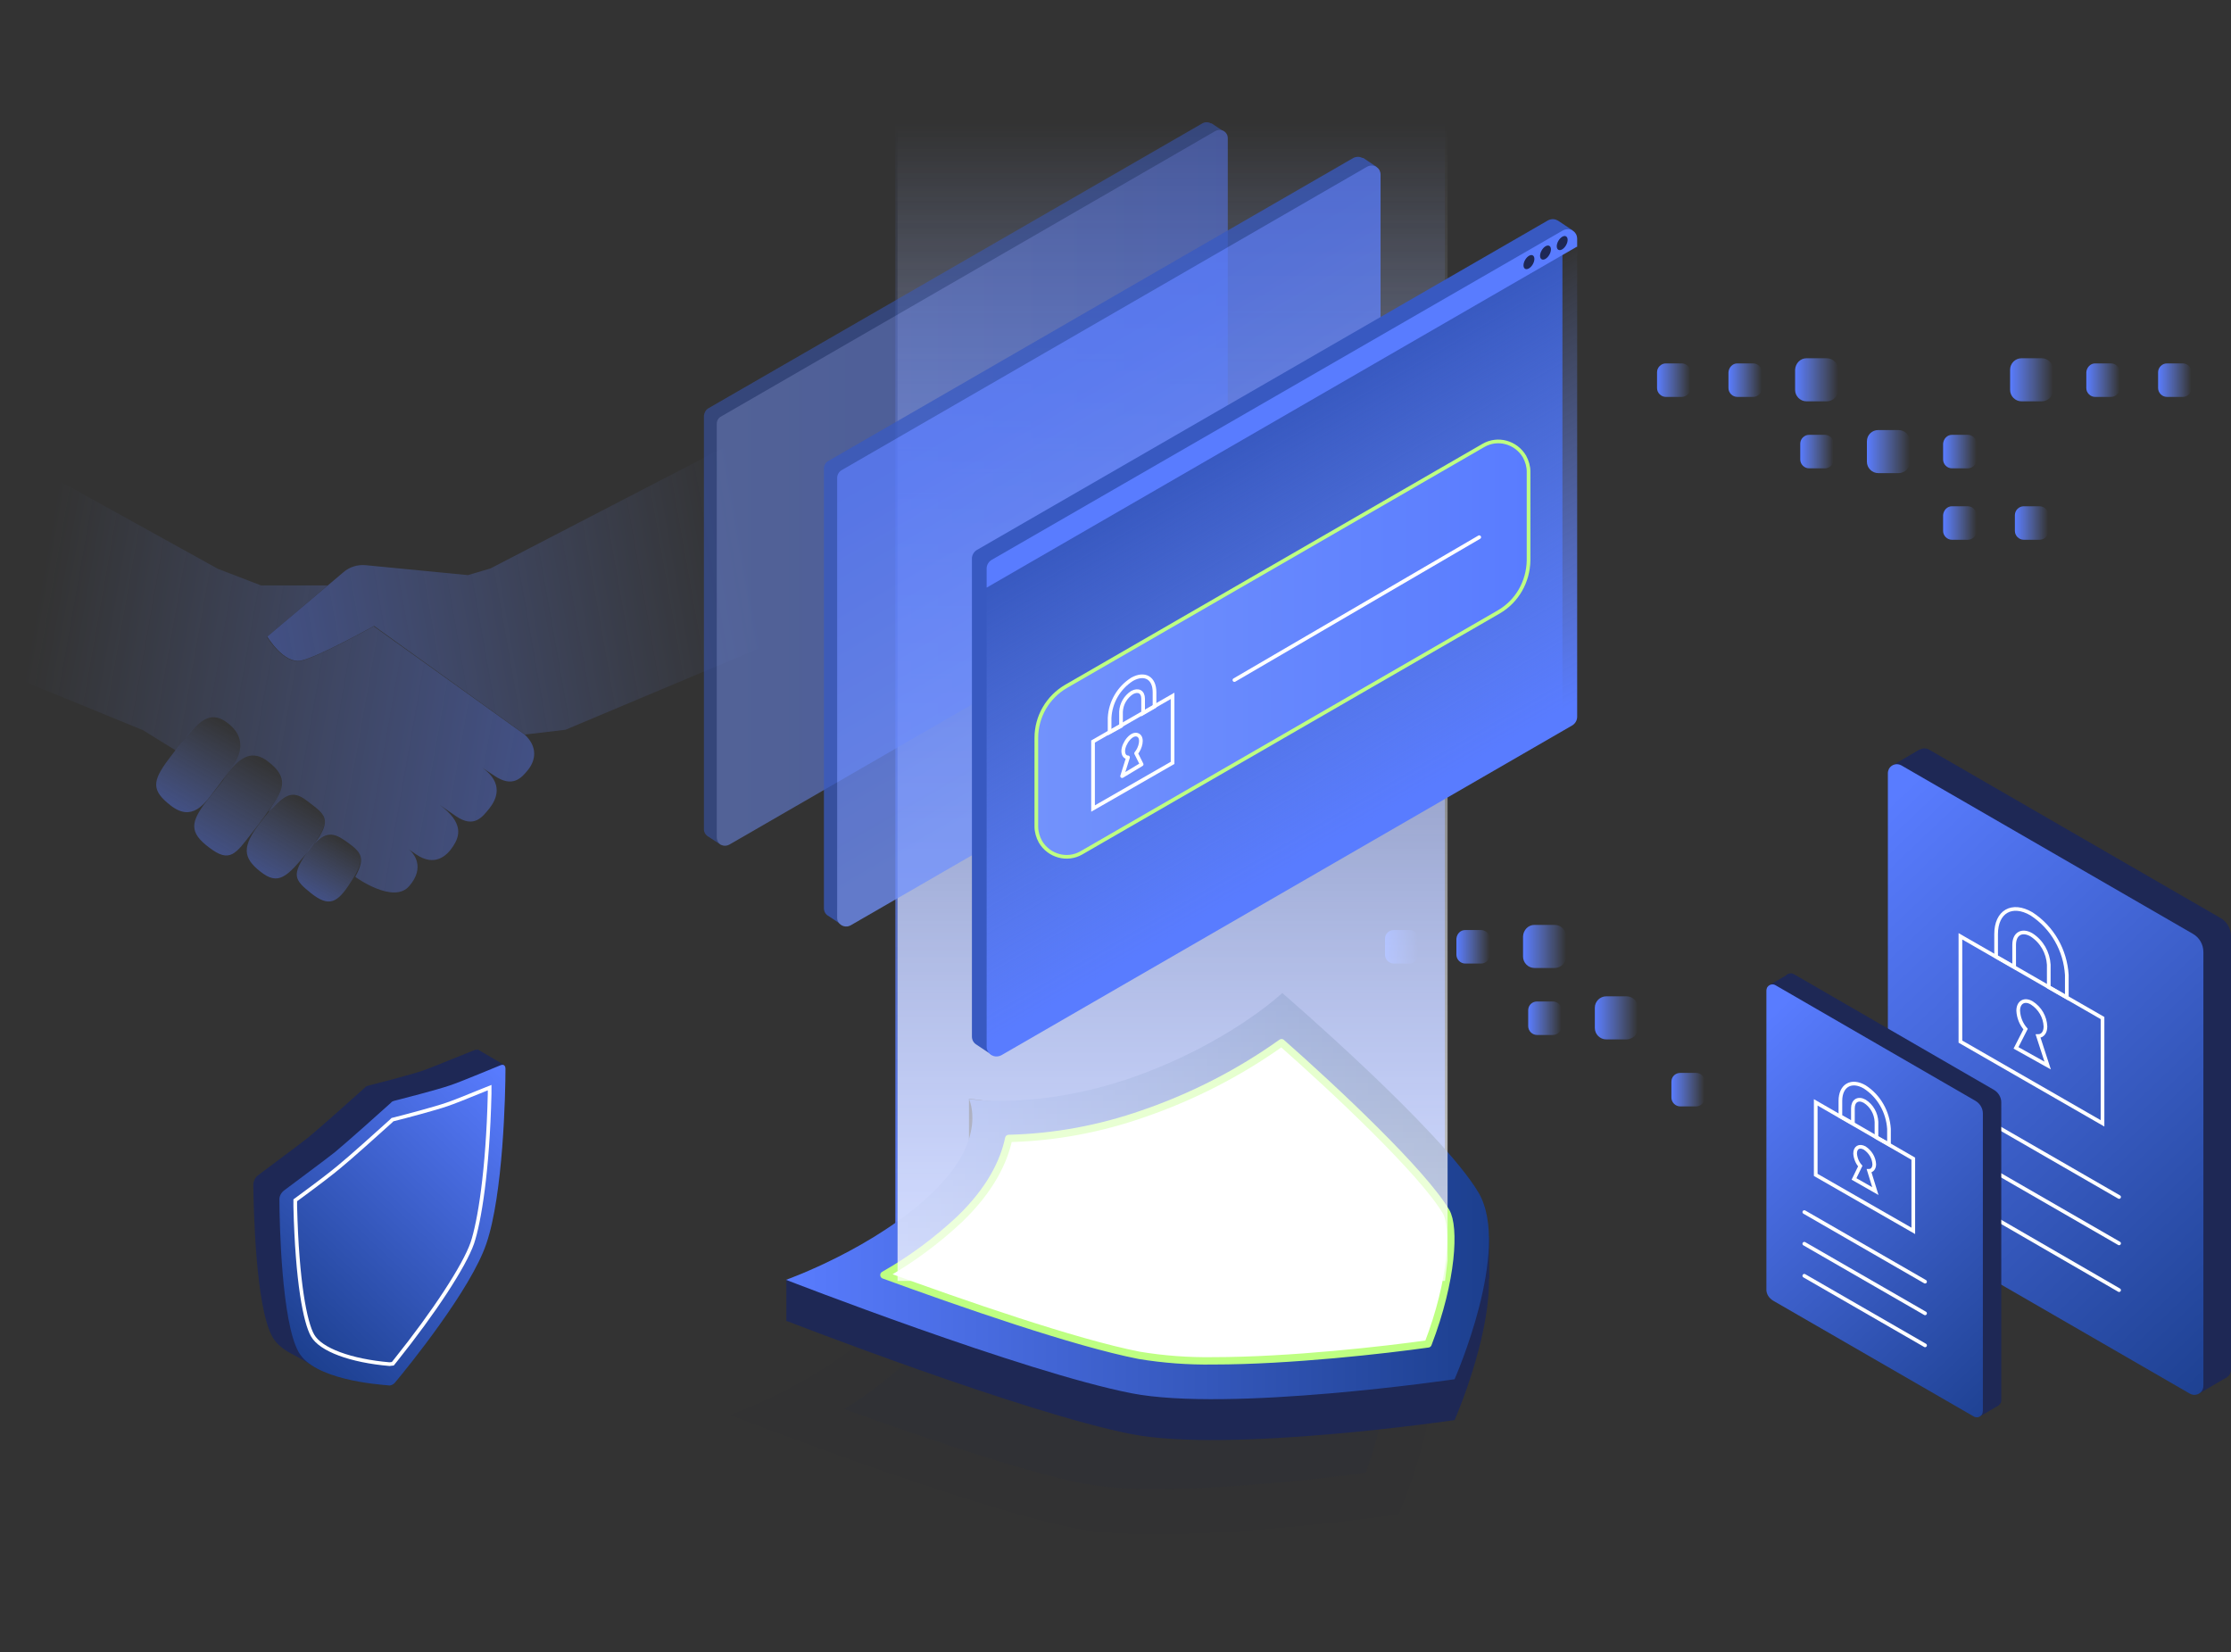 <?xml version="1.0" encoding="utf-8"?>
<!-- Generator: Adobe Illustrator 23.0.2, SVG Export Plug-In . SVG Version: 6.00 Build 0)  -->
<svg version="1.1" id="Layer_1" xmlns="http://www.w3.org/2000/svg" xmlns:xlink="http://www.w3.org/1999/xlink" x="0px" y="0px"
	 viewBox="0 0 606 448.8" style="enable-background:new 0 0 606 448.8;" xml:space="preserve">
<rect x="0" y="0" width="606" height="448.8" fill="#333333" stroke="none"/>
<style type="text/css">
	.st0{opacity:0.4;}
	.st1{fill:url(#SVGID_1_);}
	.st2{fill:url(#SVGID_2_);}
	.st3{fill:url(#SVGID_3_);}
	.st4{fill:url(#SVGID_4_);}
	.st5{fill:url(#SVGID_5_);}
	.st6{fill:url(#SVGID_6_);}
	.st7{fill:url(#SVGID_7_);}
	.st8{fill:url(#SVGID_8_);}
	.st9{fill:url(#SVGID_9_);}
	.st10{fill:url(#SVGID_10_);}
	.st11{fill:url(#SVGID_11_);}
	.st12{fill:url(#SVGID_12_);}
	.st13{fill:url(#SVGID_13_);}
	.st14{fill:url(#SVGID_14_);}
	.st15{fill:url(#SVGID_15_);}
	.st16{fill:url(#SVGID_16_);}
	.st17{fill:url(#SVGID_17_);}
	.st18{fill:url(#SVGID_18_);}
	.st19{fill:url(#SVGID_19_);}
	.st20{fill:url(#SVGID_20_);}
	.st21{fill:url(#SVGID_21_);}
	.st22{fill:url(#SVGID_22_);}
	.st23{fill:url(#SVGID_23_);}
	.st24{fill:url(#SVGID_24_);}
	.st25{opacity:2.000000e-02;fill:#1E2855;enable-background:new    ;}
	.st26{opacity:8.000000e-02;fill:#1E2855;enable-background:new    ;}
	.st27{fill:#1E2855;}
	.st28{fill:url(#SVGID_25_);}
	.st29{fill:#FFFFFF;stroke:#BEFF82;stroke-width:2;stroke-linecap:round;stroke-linejoin:round;}
	.st30{opacity:0.75;fill:url(#SVGID_26_);enable-background:new    ;}
	.st31{fill:url(#SVGID_27_);}
	.st32{fill:none;stroke:#FFFFFF;stroke-miterlimit:10;}
	.st33{fill:none;stroke:#FFFFFF;stroke-linecap:round;stroke-miterlimit:10;}
	.st34{opacity:0.5;}
	.st35{fill:#3859C1;}
	.st36{fill:url(#SVGID_28_);}
	.st37{opacity:0.75;}
	.st38{fill:url(#SVGID_29_);}
	.st39{fill:url(#SVGID_30_);}
	.st40{fill:url(#SVGID_31_);}
	.st41{fill:none;stroke:#BEFF82;stroke-miterlimit:10;}
	.st42{fill:none;stroke:#FFFFFF;stroke-linecap:round;stroke-linejoin:round;}
	.st43{fill:#597CFF;}
	.st44{fill:url(#SVGID_32_);}
	.st45{fill:url(#SVGID_33_);}
</style>
<g class="st0">
	
		<linearGradient id="SVGID_1_" gradientUnits="userSpaceOnUse" x1="61.082" y1="661.626" x2="47.339" y2="685.43" gradientTransform="matrix(1 0 0 1 0 -466)">
		<stop  offset="0" style="stop-color:#7292FC;stop-opacity:0"/>
		<stop  offset="1" style="stop-color:#597CFF"/>
	</linearGradient>
	<path class="st1" d="M63.5,207.6c2-2.9,3.4-7.5-1.5-11.2c-4.3-3.3-7.1-1.3-10.9,3.1c-2.3,2.7-2.9,3.5-5.3,6.7
		c-4.5,6-4.7,8.5,0.6,12.6c5.8,4.5,9.2-0.5,11.9-4.1C61.1,211.1,62,209.7,63.5,207.6z"/>
	
		<linearGradient id="SVGID_2_" gradientUnits="userSpaceOnUse" x1="71.916" y1="671.985" x2="57.478" y2="696.999" gradientTransform="matrix(1 0 0 1 0 -466)">
		<stop  offset="0" style="stop-color:#7292FC;stop-opacity:0"/>
		<stop  offset="1" style="stop-color:#597CFF"/>
	</linearGradient>
	<path class="st2" d="M74.5,217.9c3.1-4.5,3.4-7.5-1.4-11.2c-4.3-3.4-7.6-1.3-10.9,3.1c-2.1,2.9-3.6,4.6-6.1,7.8
		c-4.4,5.7-4.7,8.5,0.6,12.5c5.8,4.5,7.3,1.8,11.9-4.1C71.3,222.6,73,220.1,74.5,217.9z"/>
	
		<linearGradient id="SVGID_3_" gradientUnits="userSpaceOnUse" x1="83.225" y1="683.04" x2="71.466" y2="703.411" gradientTransform="matrix(1 0 0 1 0 -466)">
		<stop  offset="0" style="stop-color:#7292FC;stop-opacity:0"/>
		<stop  offset="1" style="stop-color:#597CFF"/>
	</linearGradient>
	<path class="st3" d="M83.8,217.5c-4.3-3.4-6.5-2.7-13.1,5.9c-5.1,6.6-4.7,9.6,0,13.3c4.9,3.9,7.2,1.6,13-5.5
		C90.8,222.4,88.6,221.2,83.8,217.5z"/>
	
		<linearGradient id="SVGID_4_" gradientUnits="userSpaceOnUse" x1="93.718" y1="693.982" x2="84.993" y2="709.072" gradientTransform="matrix(1 0 0 1 0 -466)">
		<stop  offset="0" style="stop-color:#7292FC;stop-opacity:0"/>
		<stop  offset="1" style="stop-color:#597CFF"/>
	</linearGradient>
	<path class="st4" d="M94.6,228.7c-3.9-2.9-6.6-4-11,2.5c-4.5,6.5-3.7,7.7,0.9,11.4c4.9,3.9,7.2,2.6,10.7-2.9
		C99.4,233.3,98.5,231.6,94.6,228.7z"/>
	
		<linearGradient id="SVGID_5_" gradientUnits="userSpaceOnUse" x1="7.493" y1="642.932" x2="145.76" y2="667.319" gradientTransform="matrix(1 0 0 1 0 -466)">
		<stop  offset="0" style="stop-color:#7292FC;stop-opacity:0"/>
		<stop  offset="1" style="stop-color:#597CFF"/>
	</linearGradient>
	<path class="st5" d="M142.5,199.5l-20.9-15l-19.4-13.9l-0.7-0.5c0,0-15.1,8.4-19.8,9.4c-4.7,0.9-9.2-6.5-9.2-6.5L89,159H70.9
		l-11.7-4.5l-42.8-23.7L6.1,184.9l32.7,13.4l8.9,5.5l0.5-0.7c0.9-1.2,1.8-2.4,2.9-3.5c3.8-4.5,6.6-6.5,10.9-3.1
		c4.8,3.7,3.5,8.3,1.4,11.2c-1.5,2.2-3.7,5.3-2.5,3.8l1.1-1.5c3.3-4.5,6.6-6.5,10.9-3.1c4.8,3.7,4.6,6.7,1.5,11.2
		c-0.3,0.4-0.6,0.9-0.9,1.4c-1.3,1.9,0,0.5,1.2-0.7c3.7-3.9,5.8-3.6,9.1-1c4.4,3.4,6.6,4.6,1.6,11.4c3.5-3.9,5.9-2.7,9.3-0.2
		c3.4,2.5,4.4,4,2.2,8.4l-0.4,0.7l0.2,0.2c0,0,10.3,7.4,14.5,2.3c4.3-5,1.3-8.9-0.3-10l2.2,1.5c4.9,3.3,8.2,0.5,10-2.3
		c1.7-2.6,3-6.3-3.7-11.2c0,0,1.6,1.1,4.5,3.1c4.9,3.3,7.1,0.2,9-2.1c1.9-2.4,4.1-6.8-1.9-11.1l3.3,2.2c4.9,3.3,7.3,0.7,9.2-1.7
		S146.2,202.9,142.5,199.5z"/>
	
		<linearGradient id="SVGID_6_" gradientUnits="userSpaceOnUse" x1="203.398" y1="620.837" x2="73.433" y2="643.753" gradientTransform="matrix(1 0 0 1 0 -466)">
		<stop  offset="0" style="stop-color:#7292FC;stop-opacity:0"/>
		<stop  offset="1" style="stop-color:#597CFF"/>
	</linearGradient>
	<path class="st6" d="M196.7,121.5l-63.5,32.9l-6.1,1.8l-27.8-2.7c-2.2-0.2-4.4,0.5-6,1.9l-20.7,17.5c0,0,4.5,7.5,9.2,6.5
		c4.7-1,19.8-9.4,19.8-9.4l41,29.5l11-1.3l53.5-22.5L196.7,121.5z"/>
</g>
<linearGradient id="SVGID_7_" gradientUnits="userSpaceOnUse" x1="-2510.536" y1="3531.195" x2="-2522.227" y2="3531.195" gradientTransform="matrix(1 0 0 1 3009.87 -3428.02)">
	<stop  offset="0" style="stop-color:#7292FC;stop-opacity:0"/>
	<stop  offset="1" style="stop-color:#597CFF"/>
</linearGradient>
<path class="st7" d="M490.7,97.3h5.5c1.7,0,3.1,1.4,3.1,3.1v5.5c0,1.7-1.4,3.1-3.1,3.1h-5.5c-1.7,0-3.1-1.4-3.1-3.1v-5.5
	C487.7,98.7,489,97.3,490.7,97.3z"/>
<linearGradient id="SVGID_8_" gradientUnits="userSpaceOnUse" x1="-2550.779" y1="3531.208" x2="-2559.761" y2="3531.208" gradientTransform="matrix(1 0 0 1 3009.87 -3428.02)">
	<stop  offset="0" style="stop-color:#7292FC;stop-opacity:0"/>
	<stop  offset="1" style="stop-color:#597CFF"/>
</linearGradient>
<path class="st8" d="M452.5,98.7h4.3c1.3,0,2.4,1.1,2.4,2.4v4.3c0,1.3-1.1,2.4-2.4,2.4h-4.3c-1.3,0-2.4-1.1-2.4-2.4v-4.3
	C450.1,99.8,451.2,98.7,452.5,98.7z"/>
<linearGradient id="SVGID_9_" gradientUnits="userSpaceOnUse" x1="-2531.325" y1="3531.208" x2="-2540.32" y2="3531.208" gradientTransform="matrix(1 0 0 1 3009.87 -3428.02)">
	<stop  offset="0" style="stop-color:#7292FC;stop-opacity:0"/>
	<stop  offset="1" style="stop-color:#597CFF"/>
</linearGradient>
<path class="st9" d="M471.9,98.7h4.3c1.3,0,2.4,1.1,2.4,2.4v4.3c0,1.3-1.1,2.4-2.4,2.4h-4.3c-1.3,0-2.4-1.1-2.4-2.4v-4.3
	C469.6,99.8,470.6,98.7,471.9,98.7z"/>
<linearGradient id="SVGID_10_" gradientUnits="userSpaceOnUse" x1="-2434.12" y1="3531.208" x2="-2443.102" y2="3531.208" gradientTransform="matrix(1 0 0 1 3009.87 -3428.02)">
	<stop  offset="0" style="stop-color:#7292FC;stop-opacity:0"/>
	<stop  offset="1" style="stop-color:#597CFF"/>
</linearGradient>
<path class="st10" d="M569.1,98.7h4.3c1.3,0,2.4,1.1,2.4,2.4v4.3c0,1.3-1.1,2.4-2.4,2.4h-4.3c-1.3,0-2.4-1.1-2.4-2.4v-4.3
	C566.8,99.8,567.8,98.7,569.1,98.7z"/>
<linearGradient id="SVGID_11_" gradientUnits="userSpaceOnUse" x1="-2414.679" y1="3531.208" x2="-2423.661" y2="3531.208" gradientTransform="matrix(1 0 0 1 3009.87 -3428.02)">
	<stop  offset="0" style="stop-color:#7292FC;stop-opacity:0"/>
	<stop  offset="1" style="stop-color:#597CFF"/>
</linearGradient>
<path class="st11" d="M588.6,98.7h4.3c1.3,0,2.4,1.1,2.4,2.4v4.3c0,1.3-1.1,2.4-2.4,2.4h-4.3c-1.3,0-2.4-1.1-2.4-2.4v-4.3
	C586.2,99.8,587.3,98.7,588.6,98.7z"/>
<linearGradient id="SVGID_12_" gradientUnits="userSpaceOnUse" x1="-2511.884" y1="3550.61" x2="-2520.879" y2="3550.61" gradientTransform="matrix(1 0 0 1 3009.87 -3428.02)">
	<stop  offset="0" style="stop-color:#7292FC;stop-opacity:0"/>
	<stop  offset="1" style="stop-color:#597CFF"/>
</linearGradient>
<path class="st12" d="M491.4,118.1h4.3c1.3,0,2.4,1.1,2.4,2.4v4.3c0,1.3-1.1,2.4-2.4,2.4h-4.3c-1.3,0-2.4-1.1-2.4-2.4v-4.3
	C489,119.2,490.1,118.1,491.4,118.1z"/>
<linearGradient id="SVGID_13_" gradientUnits="userSpaceOnUse" x1="-2491.095" y1="3550.61" x2="-2502.786" y2="3550.61" gradientTransform="matrix(1 0 0 1 3009.87 -3428.02)">
	<stop  offset="0" style="stop-color:#7292FC;stop-opacity:0"/>
	<stop  offset="1" style="stop-color:#597CFF"/>
</linearGradient>
<path class="st13" d="M510.2,116.8h5.5c1.7,0,3.1,1.4,3.1,3.1v5.5c0,1.7-1.4,3.1-3.1,3.1h-5.5c-1.7,0-3.1-1.4-3.1-3.1v-5.5
	C507.1,118.1,508.5,116.8,510.2,116.8z"/>
<linearGradient id="SVGID_14_" gradientUnits="userSpaceOnUse" x1="-2473.002" y1="3550.61" x2="-2481.997" y2="3550.61" gradientTransform="matrix(1 0 0 1 3009.87 -3428.02)">
	<stop  offset="0" style="stop-color:#7292FC;stop-opacity:0"/>
	<stop  offset="1" style="stop-color:#597CFF"/>
</linearGradient>
<path class="st14" d="M530.2,118.1h4.3c1.3,0,2.4,1.1,2.4,2.4v4.3c0,1.3-1.1,2.4-2.4,2.4h-4.3c-1.3,0-2.4-1.1-2.4-2.4v-4.3
	C527.9,119.2,528.9,118.1,530.2,118.1z"/>
<linearGradient id="SVGID_15_" gradientUnits="userSpaceOnUse" x1="-2473.002" y1="3570.012" x2="-2481.997" y2="3570.012" gradientTransform="matrix(1 0 0 1 3009.87 -3428.02)">
	<stop  offset="0" style="stop-color:#7292FC;stop-opacity:0"/>
	<stop  offset="1" style="stop-color:#597CFF"/>
</linearGradient>
<path class="st15" d="M530.2,137.5h4.3c1.3,0,2.4,1.1,2.4,2.4v4.3c0,1.3-1.1,2.4-2.4,2.4h-4.3c-1.3,0-2.4-1.1-2.4-2.4v-4.3
	C527.9,138.6,528.9,137.5,530.2,137.5z"/>
<linearGradient id="SVGID_16_" gradientUnits="userSpaceOnUse" x1="-2453.561" y1="3570.012" x2="-2462.543" y2="3570.012" gradientTransform="matrix(1 0 0 1 3009.87 -3428.02)">
	<stop  offset="0" style="stop-color:#7292FC;stop-opacity:0"/>
	<stop  offset="1" style="stop-color:#597CFF"/>
</linearGradient>
<path class="st16" d="M549.7,137.5h4.3c1.3,0,2.4,1.1,2.4,2.4v4.3c0,1.3-1.1,2.4-2.4,2.4h-4.3c-1.3,0-2.4-1.1-2.4-2.4v-4.3
	C547.3,138.6,548.4,137.5,549.7,137.5z"/>
<linearGradient id="SVGID_17_" gradientUnits="userSpaceOnUse" x1="-2452.213" y1="3531.195" x2="-2463.891" y2="3531.195" gradientTransform="matrix(1 0 0 1 3009.87 -3428.02)">
	<stop  offset="0" style="stop-color:#7292FC;stop-opacity:0"/>
	<stop  offset="1" style="stop-color:#597CFF"/>
</linearGradient>
<path class="st17" d="M549.1,97.3h5.5c1.7,0,3.1,1.4,3.1,3.1v5.5c0,1.7-1.4,3.1-3.1,3.1h-5.5c-1.7,0-3.1-1.4-3.1-3.1v-5.5
	C546,98.7,547.4,97.3,549.1,97.3z"/>
<linearGradient id="SVGID_18_" gradientUnits="userSpaceOnUse" x1="-2584.425" y1="3685.064" x2="-2596.115" y2="3685.064" gradientTransform="matrix(1 0 0 1 3009.87 -3428.02)">
	<stop  offset="0" style="stop-color:#7292FC;stop-opacity:0"/>
	<stop  offset="1" style="stop-color:#597CFF"/>
</linearGradient>
<path class="st18" d="M416.8,251.2h5.5c1.7,0,3.1,1.4,3.1,3.1v5.5c0,1.7-1.4,3.1-3.1,3.1h-5.5c-1.7,0-3.1-1.4-3.1-3.1v-5.5
	C413.8,252.6,415.1,251.2,416.8,251.2z"/>
<linearGradient id="SVGID_19_" gradientUnits="userSpaceOnUse" x1="-2624.668" y1="3685.064" x2="-2633.65" y2="3685.064" gradientTransform="matrix(1 0 0 1 3009.87 -3428.02)">
	<stop  offset="0" style="stop-color:#7292FC;stop-opacity:0"/>
	<stop  offset="1" style="stop-color:#597CFF"/>
</linearGradient>
<path class="st19" d="M378.6,252.6h4.3c1.3,0,2.4,1.1,2.4,2.4v4.3c0,1.3-1.1,2.4-2.4,2.4h-4.3c-1.3,0-2.4-1.1-2.4-2.4v-4.3
	C376.2,253.6,377.3,252.6,378.6,252.6z"/>
<linearGradient id="SVGID_20_" gradientUnits="userSpaceOnUse" x1="-2605.227" y1="3685.064" x2="-2614.209" y2="3685.064" gradientTransform="matrix(1 0 0 1 3009.87 -3428.02)">
	<stop  offset="0" style="stop-color:#7292FC;stop-opacity:0"/>
	<stop  offset="1" style="stop-color:#597CFF"/>
</linearGradient>
<path class="st20" d="M398,252.6h4.3c1.3,0,2.4,1.1,2.4,2.4v4.3c0,1.3-1.1,2.4-2.4,2.4H398c-1.3,0-2.4-1.1-2.4-2.4v-4.3
	C395.7,253.6,396.7,252.6,398,252.6z"/>
<linearGradient id="SVGID_21_" gradientUnits="userSpaceOnUse" x1="-2585.773" y1="3704.467" x2="-2594.768" y2="3704.467" gradientTransform="matrix(1 0 0 1 3009.87 -3428.02)">
	<stop  offset="0" style="stop-color:#7292FC;stop-opacity:0"/>
	<stop  offset="1" style="stop-color:#597CFF"/>
</linearGradient>
<path class="st21" d="M417.5,272h4.3c1.3,0,2.4,1.1,2.4,2.4v4.3c0,1.3-1.1,2.4-2.4,2.4h-4.3c-1.3,0-2.4-1.1-2.4-2.4v-4.3
	C415.1,273,416.2,272,417.5,272z"/>
<linearGradient id="SVGID_22_" gradientUnits="userSpaceOnUse" x1="-2564.984" y1="3704.467" x2="-2576.675" y2="3704.467" gradientTransform="matrix(1 0 0 1 3009.87 -3428.02)">
	<stop  offset="0" style="stop-color:#7292FC;stop-opacity:0"/>
	<stop  offset="1" style="stop-color:#597CFF"/>
</linearGradient>
<path class="st22" d="M436.3,270.6h5.5c1.7,0,3.1,1.4,3.1,3.1v5.5c0,1.7-1.4,3.1-3.1,3.1h-5.5c-1.7,0-3.1-1.4-3.1-3.1v-5.5
	C433.2,272,434.6,270.6,436.3,270.6z"/>
<linearGradient id="SVGID_23_" gradientUnits="userSpaceOnUse" x1="-2546.891" y1="3723.882" x2="-2555.885" y2="3723.882" gradientTransform="matrix(1 0 0 1 3009.87 -3428.02)">
	<stop  offset="0" style="stop-color:#7292FC;stop-opacity:0"/>
	<stop  offset="1" style="stop-color:#597CFF"/>
</linearGradient>
<path class="st23" d="M456.4,291.4h4.3c1.3,0,2.4,1.1,2.4,2.4v4.3c0,1.3-1.1,2.4-2.4,2.4h-4.3c-1.3,0-2.4-1.1-2.4-2.4v-4.3
	C454,292.4,455.1,291.4,456.4,291.4z"/>
<linearGradient id="SVGID_24_" gradientUnits="userSpaceOnUse" x1="317.865" y1="499.013" x2="317.865" y2="812.129" gradientTransform="matrix(1 0 0 1 0 -466)">
	<stop  offset="0" style="stop-color:#7292FC;stop-opacity:0"/>
	<stop  offset="1" style="stop-color:#597CFF"/>
</linearGradient>
<polygon class="st24" points="392.5,33 243.2,33 243.2,346.1 391.9,346.1 392.5,340.5 "/>
<path class="st25" d="M291.9,329.5c-25.4,8.7-43.9,5.7-43.9,5.7s5.4,10.7-9.8,25.3c-15.8,15.3-39.9,23.8-39.9,23.8
	s64.3,25,93.8,30.8c26.6,5.2,87.8-3.8,87.8-3.8s15.6-35.3,6.5-50.7c-10-17-53.2-54.2-53.2-54.2S318.4,320.4,291.9,329.5z"/>
<path class="st26" d="M314.3,404.4c-6.6,0.1-13.2-0.3-19.8-1.4c-16.3-3.2-44.4-12.8-65.2-20.3c6.2-3.8,12.1-8.3,17.4-13.3
	c8.1-7.8,11.9-15.2,13.5-21.4c12.1-0.5,24.1-2.8,35.6-6.8c13.1-4.5,25.5-10.8,36.8-18.7c16.1,14.4,37.5,34.9,43.1,44.4
	c2.9,4.8,0,20.1-4.7,33.1C359.3,401.6,334.6,404.4,314.3,404.4z"/>
<polygon class="st27" points="263.2,298.4 263.2,309.6 289.3,309.6 289.3,301.6 "/>
<polygon class="st27" points="213.6,347.6 213.6,358.8 404.5,347.3 404.5,336.1 "/>
<path class="st27" d="M307.1,304c-25.4,8.7-43.9,5.6-43.9,5.6s5.4,10.7-9.8,25.3c-15.8,15.3-39.9,23.8-39.9,23.8s64.3,25,93.8,30.8
	c26.6,5.2,87.8-3.8,87.8-3.8s15.6-35.3,6.5-50.7c-10.1-17-53.3-54.1-53.3-54.1S333.6,294.8,307.1,304z"/>
<linearGradient id="SVGID_25_" gradientUnits="userSpaceOnUse" x1="213.577" y1="125.915" x2="404.478" y2="125.915" gradientTransform="matrix(1 0 0 -1 0 450.787)">
	<stop  offset="0" style="stop-color:#597CFF"/>
	<stop  offset="1" style="stop-color:#1C3F8E"/>
</linearGradient>
<path class="st28" d="M307.1,292.8c-25.4,8.7-43.9,5.7-43.9,5.7s5.4,10.7-9.8,25.3c-15.8,15.3-39.9,23.8-39.9,23.8
	s64.3,25,93.8,30.8c26.6,5.2,87.8-3.8,87.8-3.8s15.6-35.3,6.5-50.7c-10.1-17-53.3-54.2-53.3-54.2S333.6,283.6,307.1,292.8z"/>
<path class="st29" d="M329.5,369.6c-6.7,0.1-13.5-0.4-20.1-1.5c-17.4-3.4-48.2-14.1-69.3-21.8c7.4-4.2,14.3-9.3,20.6-15.2
	c8.4-8.1,12-15.7,13.3-21.9c12.5-0.3,24.8-2.6,36.5-6.7c13.4-4.6,26.1-11.1,37.6-19.3c14.3,12.6,38.3,35.1,44.7,45.9
	c2.4,4.1,1.8,18.4-4.9,35.9C376.5,366.6,350.6,369.6,329.5,369.6z"/>
<linearGradient id="SVGID_26_" gradientUnits="userSpaceOnUse" x1="318.513" y1="813.879" x2="318.513" y2="500.776" gradientTransform="matrix(1 0 0 1 0 -466)">
	<stop  offset="0" style="stop-color:#FFFFFF"/>
	<stop  offset="1" style="stop-color:#FFFFFF;stop-opacity:0"/>
</linearGradient>
<polygon class="st30" points="393.2,34.8 243.8,34.8 243.8,347.9 392.5,347.9 393.2,342.3 "/>
<path class="st27" d="M528,325.7l74.3,48.4c1.2,0.7,2.7,0.3,3.4-0.9c0.2-0.4,0.3-0.8,0.3-1.2V254.3c0-2.1-1.1-4-2.9-5L524,203.6
	c-1.2-0.7-2.7-0.3-3.4,0.9c-0.2,0.4-0.3,0.8-0.3,1.2l4.8,114.9C525.1,322.7,526.2,324.6,528,325.7z"/>
<polygon class="st27" points="597.3,378.5 604.8,374.1 603.6,337 592,339.6 "/>
<polygon class="st27" points="514.2,207.8 521.5,203.5 524.3,218 516.2,214.5 "/>
<linearGradient id="SVGID_27_" gradientUnits="userSpaceOnUse" x1="-1905.573" y1="-6.122" x2="-2013.137" y2="87.035" gradientTransform="matrix(-0.87 -0.5 0 1.15 -1145.62 -727.219)">
	<stop  offset="0" style="stop-color:#597CFF"/>
	<stop  offset="1" style="stop-color:#1C3F8E"/>
</linearGradient>
<path class="st31" d="M515.7,332.8l79.1,45.7c1.2,0.7,2.7,0.3,3.4-0.9c0.2-0.4,0.3-0.8,0.3-1.2V258.6c0-2.1-1.1-4-2.9-5l-79.1-45.7
	c-1.2-0.7-2.7-0.3-3.4,0.9c0,0,0,0,0,0c-0.2,0.4-0.3,0.8-0.3,1.2v117.7C512.8,329.8,513.9,331.8,515.7,332.8z"/>
<polygon class="st32" points="532.5,282.9 571.1,305.1 571.1,276.5 532.5,254.3 "/>
<path class="st32" d="M547.6,284.6l2.6-5.1c-1.2-1.4-1.9-3.1-2-5c0-2.3,1.7-3.3,3.7-2.1c2.2,1.4,3.6,3.8,3.7,6.4
	c0,1.6-0.8,2.6-2,2.6l2.6,8L547.6,284.6z"/>
<path class="st32" d="M561.4,270.9v-6.1c-0.4-6.7-3.9-12.9-9.6-16.6c-5.3-3.1-9.6-0.6-9.6,5.5v6.1l4.9,2.8v-6c0-3,2.1-4.2,4.7-2.7
	c2.8,1.8,4.5,4.8,4.7,8.1v6.1L561.4,270.9z"/>
<line class="st33" x1="575.6" y1="325.1" x2="527.9" y2="297.6"/>
<line class="st33" x1="575.6" y1="337.7" x2="527.9" y2="310.2"/>
<line class="st33" x1="575.6" y1="350.4" x2="527.9" y2="322.8"/>
<g class="st34">
	<path class="st35" d="M332.4,35.7l-3.3-2.2H329h-0.1l0,0c-0.7-0.4-1.6-0.4-2.3,0l-134.2,77.4c-0.7,0.4-1.1,1.2-1.2,2v112.3
		c0,0.8,0.4,1.5,1,1.9l0,0l3.7,2.4l0.8-3.3l-0.2-0.1l132.3-76.4c0.7-0.4,1.2-1.2,1.2-2V38l0.6,0.4L332.4,35.7z"/>
	
		<linearGradient id="SVGID_28_" gradientUnits="userSpaceOnUse" x1="194.745" y1="318.256" x2="333.541" y2="318.256" gradientTransform="matrix(1 0 0 -1 0 450.787)">
		<stop  offset="0" style="stop-color:#7292FC"/>
		<stop  offset="1" style="stop-color:#597CFF"/>
	</linearGradient>
	<path class="st36" d="M194.7,227.4V115.1c0-0.8,0.4-1.6,1.2-2l134.2-77.5c1.1-0.6,2.5-0.3,3.1,0.8c0.2,0.3,0.3,0.7,0.3,1.2v112.3
		c0,0.8-0.4,1.6-1.2,2l-134.2,77.5c-1.1,0.6-2.5,0.3-3.1-0.8C194.8,228.2,194.7,227.8,194.7,227.4z"/>
</g>
<g class="st37">
	<path class="st35" d="M373.9,45.3l-3.6-2.4h-0.1h-0.1l0,0c-0.4-0.2-0.8-0.3-1.2-0.3c-0.5,0-0.9,0.1-1.3,0.3L225,125.2
		c-0.8,0.4-1.2,1.2-1.2,2.1v119.4c0,0.8,0.4,1.6,1.1,2l0,0l3.9,2.6l0.9-3.5l-0.2-0.1l140.8-81.3c0.8-0.4,1.2-1.2,1.2-2.1V47.8
		l0.6,0.4L373.9,45.3z"/>
	
		<linearGradient id="SVGID_29_" gradientUnits="userSpaceOnUse" x1="301.237" y1="1246.506" x2="301.237" y2="1131.869" gradientTransform="matrix(1 -0.58 0 1 0 -865.86)">
		<stop  offset="0" style="stop-color:#7292FC"/>
		<stop  offset="1" style="stop-color:#597CFF"/>
	</linearGradient>
	<path class="st38" d="M227.4,249.3V129.8c0-0.9,0.5-1.7,1.2-2.1l142.7-82.4c1.2-0.7,2.7-0.3,3.4,0.9c0.2,0.4,0.3,0.8,0.3,1.2v119.4
		c0,0.9-0.5,1.7-1.2,2.1l-142.7,82.4c-1.2,0.7-2.7,0.3-3.4-0.9C227.5,250.1,227.4,249.7,227.4,249.3L227.4,249.3z"/>
</g>
<path class="st35" d="M427.2,62.6l-3.9-2.6l-0.1-0.1h-0.1l0,0c-0.8-0.5-1.8-0.5-2.7,0l-155.1,89.5c-0.8,0.5-1.3,1.4-1.3,2.3v129.8
	c0,0.9,0.4,1.7,1.2,2.2l0,0l4.2,2.8l1-3.8l-0.2-0.1l152.9-88.3c0.8-0.5,1.3-1.4,1.3-2.3V65.3l0.7,0.5L427.2,62.6z"/>
<linearGradient id="SVGID_30_" gradientUnits="userSpaceOnUse" x1="348.225" y1="1304.958" x2="348.225" y2="1180.354" gradientTransform="matrix(1 -0.58 0 1 0 -865.86)">
	<stop  offset="0" style="stop-color:#597CFF"/>
	<stop  offset="1" style="stop-color:#7292FC;stop-opacity:0"/>
</linearGradient>
<path class="st39" d="M268,284.3V154.4c0-0.9,0.5-1.8,1.3-2.3l155.2-89.6c1.3-0.7,2.9-0.3,3.6,1c0.2,0.4,0.3,0.8,0.3,1.3v129.9
	c0,0.9-0.5,1.8-1.3,2.3L272,286.6c-1.3,0.7-2.9,0.3-3.6-1C268.1,285.2,268,284.7,268,284.3z"/>
<linearGradient id="SVGID_31_" gradientUnits="userSpaceOnUse" x1="281.517" y1="274.446" x2="415.128" y2="274.446" gradientTransform="matrix(1 0 0 -1 0 450.787)">
	<stop  offset="0" style="stop-color:#7292FC"/>
	<stop  offset="1" style="stop-color:#597CFF"/>
</linearGradient>
<path class="st40" d="M407.1,166.2l-113.3,65.4c-3.9,2.3-8.9,0.9-11.2-3c-0.7-1.3-1.1-2.7-1.1-4.1v-24.1c0-5.8,3.1-11.1,8.1-14
	l113.3-65.4c3.9-2.3,8.9-0.9,11.2,3c0.7,1.3,1.1,2.7,1.1,4.1v24.1C415.1,158,412.1,163.3,407.1,166.2z"/>
<path class="st41" d="M407.1,166.2l-113.3,65.4c-3.9,2.3-8.9,0.9-11.2-3c-0.7-1.3-1.1-2.7-1.1-4.1v-24.1c0-5.8,3.1-11.1,8.1-14
	l113.3-65.4c3.9-2.3,8.9-0.9,11.2,3c0.7,1.3,1.1,2.7,1.1,4.1v24.1C415.1,158,412.1,163.3,407.1,166.2z"/>
<polygon class="st32" points="318.5,207.2 296.9,219.6 296.9,201.4 318.5,189 "/>
<path class="st42" d="M310.1,207.6l-1.5-3c1.2-1.4,1.9-4.1,0.6-4.9c-1.7-1-4.1,2.2-4.1,4.3c0,1,0.5,1.7,1.3,1.7l-1.6,5.1
	L310.1,207.6z"/>
<path class="st32" d="M301.4,198.9V195c0.2-4.3,2.5-8.2,6.1-10.5c3.4-1.9,6.1-0.4,6.1,3.5v3.9l-3.1,1.8v-3.9c0-1.9-1.3-2.6-3-1.7
	c-1.8,1.2-2.9,3.1-3,5.2v3.9L301.4,198.9z"/>
<line class="st33" x1="335.3" y1="184.7" x2="401.8" y2="145.9"/>
<path class="st43" d="M428.5,66.9L268,159.6v-5.2c0-0.9,0.5-1.8,1.3-2.3l155.2-89.5c1.3-0.7,2.9-0.3,3.6,1c0.2,0.4,0.3,0.8,0.3,1.3
	V66.9z"/>
<ellipse transform="matrix(0.5 -0.866 0.866 0.5 155.028 400.461)" class="st27" cx="424.3" cy="66" rx="2.1" ry="1.2"/>
<ellipse transform="matrix(0.5 -0.866 0.866 0.5 150.493 397.848)" class="st27" cx="419.8" cy="68.6" rx="2.1" ry="1.2"/>
<ellipse transform="matrix(0.5 -0.866 0.866 0.5 145.994 395.238)" class="st27" cx="415.3" cy="71.2" rx="2.1" ry="1.2"/>
<path class="st27" d="M490.1,348.4l51,33.3c0.8,0.5,1.8,0.2,2.3-0.6c0.2-0.3,0.2-0.6,0.2-0.9v-80.8c0-1.4-0.8-2.7-2-3.4l-54.3-31.4
	c-0.8-0.5-1.9-0.2-2.3,0.6c0,0,0,0,0,0c-0.1,0.3-0.2,0.5-0.2,0.8l3.3,79C488.2,346.4,488.9,347.7,490.1,348.4z"/>
<polygon class="st27" points="537.8,384.7 542.9,381.7 542.1,356.2 534.1,358 "/>
<polygon class="st27" points="480.7,267.5 485.7,264.6 487.6,274.5 482,272.1 "/>
<linearGradient id="SVGID_32_" gradientUnits="userSpaceOnUse" x1="-1868.734" y1="60.169" x2="-1942.618" y2="124.16" gradientTransform="matrix(-0.87 -0.5 0 1.15 -1145.62 -727.219)">
	<stop  offset="0" style="stop-color:#597CFF"/>
	<stop  offset="1" style="stop-color:#1C3F8E"/>
</linearGradient>
<path class="st44" d="M481.7,353.3l54.4,31.4c0.8,0.5,1.8,0.2,2.3-0.6c0.1-0.3,0.2-0.6,0.2-0.9v-80.8c0-1.4-0.8-2.7-2-3.4
	l-54.3-31.4c-0.8-0.5-1.8-0.2-2.3,0.6c0,0,0,0,0,0c-0.1,0.3-0.2,0.5-0.2,0.8V350C479.7,351.4,480.5,352.6,481.7,353.3z"/>
<polygon class="st32" points="493.2,319.1 519.7,334.3 519.7,314.7 493.2,299.4 "/>
<path class="st32" d="M503.6,320.2l1.7-3.5c-0.8-0.9-1.3-2.1-1.4-3.4c0-1.6,1.1-2.3,2.6-1.5c1.5,1,2.5,2.6,2.6,4.4
	c0,1.1-0.6,1.8-1.4,1.8l1.7,5.5L503.6,320.2z"/>
<path class="st32" d="M513.1,310.8v-4.2c-0.3-4.6-2.7-8.9-6.6-11.4c-3.6-2.1-6.6-0.4-6.6,3.8v4.2l3.4,1.9V301c0-2,1.4-2.9,3.2-1.9
	c1.9,1.2,3.1,3.3,3.2,5.6v4.2L513.1,310.8z"/>
<line class="st33" x1="522.9" y1="348.1" x2="490.1" y2="329.2"/>
<line class="st33" x1="522.9" y1="356.7" x2="490.1" y2="337.8"/>
<line class="st33" x1="522.9" y1="365.4" x2="490.1" y2="346.5"/>
<polygon class="st27" points="136.9,289.2 129.7,285 129.4,288.7 128.3,294.2 134.9,291.4 "/>
<polygon class="st27" points="78,366.9 86.1,371.6 87.7,369.1 79,364.6 "/>
<path class="st27" d="M115.1,290.7c-3.5,1.2-13.2,3.7-15.2,4.2c-0.3,0.1-0.6,0.2-0.8,0.5c-2.1,1.9-11.7,10.5-15.2,13.4
	c-3,2.4-10.8,8.1-13.8,10.4c-0.8,0.6-1.2,1.5-1.3,2.4c0.1,6.6,0.6,33.3,5.2,41.5c4.2,7.5,21.1,8.8,24.8,9.1c0.6-0.1,1.1-0.3,1.4-0.8
	c3.7-4.4,20.6-25.3,24.8-37.7c4.6-13.4,5.2-40.8,5.2-47.5c0-0.9-0.5-1.3-1.3-1C125.8,286.4,118.1,289.6,115.1,290.7z"/>
<linearGradient id="SVGID_33_" gradientUnits="userSpaceOnUse" x1="123.609" y1="725.282" x2="67.026" y2="774.29" gradientTransform="matrix(0.87 -0.5 0 1.15 23.72 -487.179)">
	<stop  offset="0" style="stop-color:#597CFF"/>
	<stop  offset="1" style="stop-color:#1C3F8E"/>
</linearGradient>
<path class="st45" d="M122.2,294.8c-3.5,1.2-13.2,3.7-15.2,4.2c-0.3,0.1-0.6,0.2-0.8,0.5c-2.1,1.9-11.7,10.5-15.2,13.4
	c-3,2.4-10.8,8.1-13.8,10.4c-0.8,0.6-1.3,1.5-1.3,2.4c0,6.6,0.6,33.3,5.2,41.5c4.2,7.5,21.1,8.8,24.8,9.1c0.6-0.1,1.1-0.4,1.4-0.8
	c3.7-4.4,20.6-25.3,24.8-37.7c4.6-13.4,5.2-40.8,5.2-47.5c0-0.9-0.5-1.3-1.3-1C133,290.5,125.2,293.8,122.2,294.8z"/>
<path class="st33" d="M105.8,370.5c-10.5-0.9-18.7-3.9-20.9-7.8c-2-3.5-4.2-14.5-4.7-35V326l1.5-1.1c4.9-3.6,8.4-6.3,10.2-7.8
	c3.2-2.6,11.1-9.7,14.3-12.6l0.4-0.4l0.4-0.1c3.2-0.8,11.1-2.9,14.3-4c1.8-0.6,5.3-2,10.2-4l1.5-0.6v1.7
	c-0.5,21.1-2.8,34.8-4.7,40.5c-2.2,6.3-10.4,18.8-20.8,31.8l-0.8,1L105.8,370.5z"/>
</svg>
